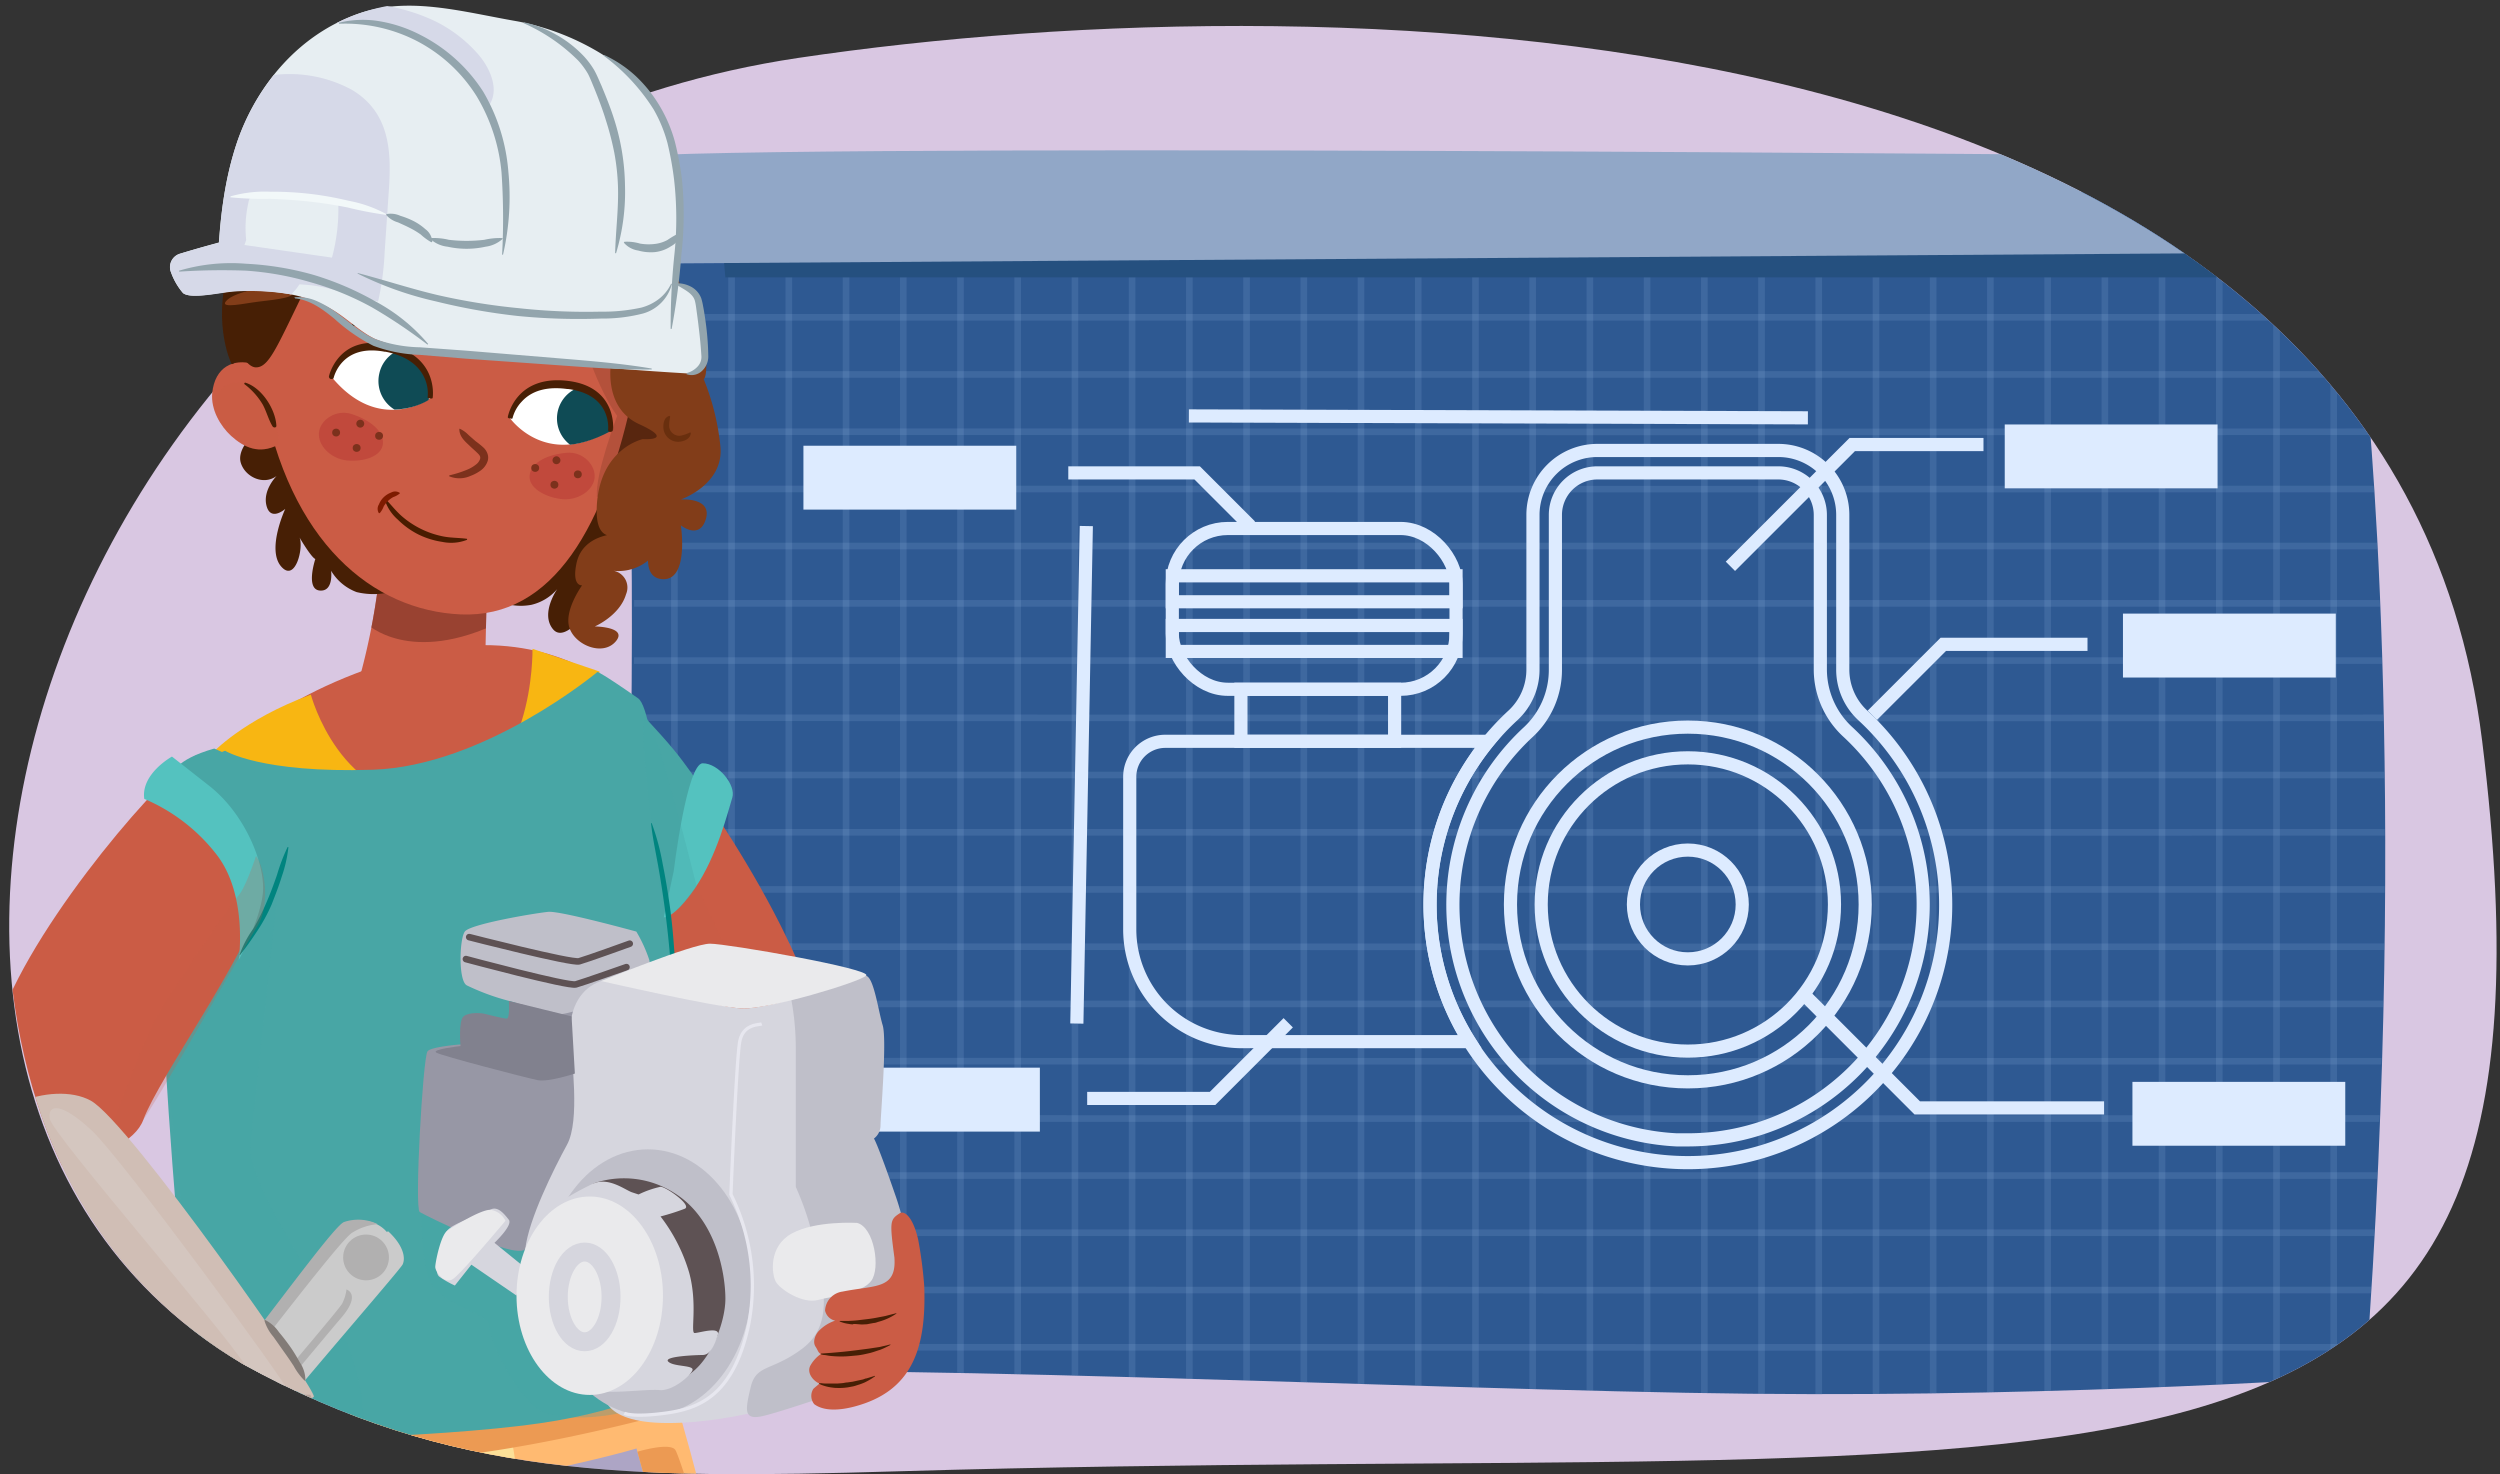 <svg xmlns="http://www.w3.org/2000/svg" xmlns:xlink="http://www.w3.org/1999/xlink" width="380" height="224.08" viewBox="0 0 380 224.08"><rect x="0" y="0" width="380" height="224.08" fill="#333333" stroke="none"/><defs><clipPath id="a"><path d="M377.29,112.65C363.33-.63,202.73-3.33,121.36,8.8,9.88,25.43-36.52,164,36.93,207.34c31.5,17.35,58.55,17.51,99.14,16.31C323.89,218.09,393.15,241.26,377.29,112.65Z" fill="none"/></clipPath><linearGradient id="b" x1="362.85" y1="15.9" x2="348.93" y2="47.99" gradientUnits="userSpaceOnUse"><stop offset="0" stop-color="#2f5b95"/><stop offset="1" stop-color="#3a6caf"/></linearGradient><clipPath id="c"><path d="M342.18,35.52c-5.39-18.46,4.31,1.19-16.27-7.11,0,0-34.27,0-63.34-.41q-3.84-.09-7.82-.14c-66.57-.72-96.27-6.78-162.08-2.06,8.29,45.33.14,183.4.14,183.4,30.94-2.65,123.78,2.12,173.3,2.65s93.4-2.65,93.4-2.65c6.75-90.1,0-151.58,0-151.58-.31-.46-.63-.9-1-1.35l-.84-.35C342,49,342.18,35.52,342.18,35.52Z" fill="none"/></clipPath><clipPath id="d"><path d="M377.29,112.65C363.33-.63,162.65-28.72,81.28-16.59,1.34-4.67-3.69,78.19,1.4,145.33c2.17,28.57,14.75,49.75,35.53,62,31.5,17.35,58.55,17.51,99.14,16.31C323.89,218.09,393.15,241.26,377.29,112.65Z" fill="none"/></clipPath><clipPath id="e"><path d="M57.84,85.9A102.88,102.88,0,0,1,54.67,103c1.06,3.06,3.36,2.93,8.77,3.13,7,.26,10.28-4.18,10.28-4.18l.33-14.74Z" fill="#cb5c45"/></clipPath><clipPath id="f"><path d="M32.26,59.72c.41-3.93,3.19-5.28,6.27-4.39,1.63.47,4,3.87,4.47,6.1.16.79,1.1,5.23-.78,6.2-2.82,1.45-5.1.42-7.09-1.38C33.56,64.82,32,62.26,32.26,59.72Z" fill="none"/></clipPath><clipPath id="g"><path d="M65.16,60.79s-6.86,4.67-15-2.64c0,0,1.63-7.49,9.62-5.42C66.13,54.37,65.16,60.79,65.16,60.79Z" fill="none"/></clipPath><clipPath id="h"><path d="M77.47,64.39s6.16,8.76,17.2,2c0,0,.78-7-7.27-8.1A8.52,8.52,0,0,0,77.47,64.39Z" fill="none"/></clipPath><clipPath id="i"><path d="M78.28,63.25S82,71.35,92.8,65.54c0,0,1.54-5.8-6.51-7S78.28,63.25,78.28,63.25Z" fill="none"/></clipPath></defs><g style="isolation:isolate"><g clip-path="url(#a)"><path d="M377.29,112.65C363.33-.63,202.73-3.33,121.36,8.8,9.88,25.43-36.52,164,36.93,207.34c31.5,17.35,58.55,17.51,99.14,16.31C323.89,218.09,393.15,241.26,377.29,112.65Z" fill="#d9c7e2"/><path d="M339.53,29c1.8.88,18.06,0,18.06,0,19.38,8.31,7-6.42,12,12,0,0-26.39,8-11.63,14.93l.79.35C345.62,37.55,385.82,30.22,339.53,29Z" fill="url(#b)"/><path d="M355,39.9c-5.4-18.46,9-2.09-11.64-10.4,0,0-79-.62-80.89-1.5q-3.84-.09-7.83-.14c-66.67-.72-96.1-7.94-162.32-2.06,8.31,45.33.14,183.4.14,183.4,31-2.65,124,2.12,173.56,2.65s93.53-2.65,93.53-2.65c6.77-90.1,0-151.58,0-151.58-.3-.46-.63-.9-1-1.35l-.83-.35C342,49,355,39.9,355,39.9Z" fill="#2e5992"/><g clip-path="url(#c)"><g opacity="0.15"><line x1="102.51" y1="18.41" x2="102.51" y2="213.07" fill="none" stroke="#9dbeed" stroke-miterlimit="10"/><line x1="111.2" y1="18.52" x2="111.2" y2="213.19" fill="none" stroke="#9dbeed" stroke-miterlimit="10"/><line x1="119.9" y1="18.64" x2="119.9" y2="213.3" fill="none" stroke="#9dbeed" stroke-miterlimit="10"/><line x1="128.6" y1="18.75" x2="128.6" y2="213.42" fill="none" stroke="#9dbeed" stroke-miterlimit="10"/><line x1="137.3" y1="18.86" x2="137.3" y2="213.53" fill="none" stroke="#9dbeed" stroke-miterlimit="10"/><line x1="145.99" y1="18.98" x2="145.99" y2="213.64" fill="none" stroke="#9dbeed" stroke-miterlimit="10"/><line x1="154.69" y1="19.09" x2="154.69" y2="213.76" fill="none" stroke="#9dbeed" stroke-miterlimit="10"/><line x1="163.39" y1="19.21" x2="163.39" y2="213.87" fill="none" stroke="#9dbeed" stroke-miterlimit="10"/><line x1="172.08" y1="19.32" x2="172.08" y2="213.99" fill="none" stroke="#9dbeed" stroke-miterlimit="10"/><line x1="180.78" y1="19.44" x2="180.78" y2="214.1" fill="none" stroke="#9dbeed" stroke-miterlimit="10"/><line x1="189.48" y1="19.55" x2="189.48" y2="214.21" fill="none" stroke="#9dbeed" stroke-miterlimit="10"/><line x1="198.18" y1="19.66" x2="198.18" y2="214.33" fill="none" stroke="#9dbeed" stroke-miterlimit="10"/><line x1="206.87" y1="19.78" x2="206.87" y2="214.44" fill="none" stroke="#9dbeed" stroke-miterlimit="10"/><line x1="215.57" y1="19.89" x2="215.57" y2="214.56" fill="none" stroke="#9dbeed" stroke-miterlimit="10"/><line x1="224.27" y1="20.01" x2="224.27" y2="214.67" fill="none" stroke="#9dbeed" stroke-miterlimit="10"/><line x1="232.96" y1="20.12" x2="232.96" y2="214.79" fill="none" stroke="#9dbeed" stroke-miterlimit="10"/><line x1="241.66" y1="20.24" x2="241.66" y2="214.9" fill="none" stroke="#9dbeed" stroke-miterlimit="10"/><line x1="250.36" y1="20.35" x2="250.36" y2="215.01" fill="none" stroke="#9dbeed" stroke-miterlimit="10"/><line x1="259.06" y1="20.46" x2="259.06" y2="215.13" fill="none" stroke="#9dbeed" stroke-miterlimit="10"/><line x1="267.75" y1="20.58" x2="267.75" y2="215.24" fill="none" stroke="#9dbeed" stroke-miterlimit="10"/><line x1="276.45" y1="20.69" x2="276.45" y2="215.36" fill="none" stroke="#9dbeed" stroke-miterlimit="10"/><line x1="285.15" y1="20.81" x2="285.15" y2="215.47" fill="none" stroke="#9dbeed" stroke-miterlimit="10"/><line x1="293.84" y1="20.92" x2="293.84" y2="215.59" fill="none" stroke="#9dbeed" stroke-miterlimit="10"/><line x1="302.54" y1="21.04" x2="302.54" y2="215.7" fill="none" stroke="#9dbeed" stroke-miterlimit="10"/><line x1="311.24" y1="21.15" x2="311.24" y2="215.81" fill="none" stroke="#9dbeed" stroke-miterlimit="10"/><line x1="319.94" y1="21.26" x2="319.94" y2="215.93" fill="none" stroke="#9dbeed" stroke-miterlimit="10"/><line x1="328.63" y1="21.38" x2="328.63" y2="216.04" fill="none" stroke="#9dbeed" stroke-miterlimit="10"/><line x1="337.33" y1="21.49" x2="337.33" y2="216.16" fill="none" stroke="#9dbeed" stroke-miterlimit="10"/><line x1="346.03" y1="21.61" x2="346.03" y2="216.27" fill="none" stroke="#9dbeed" stroke-miterlimit="10"/><line x1="354.72" y1="21.72" x2="354.72" y2="216.39" fill="none" stroke="#9dbeed" stroke-miterlimit="10"/><line x1="363.42" y1="21.83" x2="363.42" y2="216.5" fill="none" stroke="#9dbeed" stroke-miterlimit="10"/><line x1="372.12" y1="21.95" x2="372.12" y2="216.61" fill="none" stroke="#9dbeed" stroke-miterlimit="10"/></g><g opacity="0.15"><path d="M421.52,22.13q-161.8.07-323.44,0" fill="none" stroke="#9dbeed" stroke-miterlimit="10"/><path d="M421.57,30.83c-107.92,0-215.57,0-323.49,0" fill="none" stroke="#9dbeed" stroke-miterlimit="10"/><path d="M421.49,39.53c-108.22,0-216.07,0-324.23,0" fill="none" stroke="#9dbeed" stroke-miterlimit="10"/><path d="M421.56,48.23c-108.29,0-216.14,0-324.3,0" fill="none" stroke="#9dbeed" stroke-miterlimit="10"/><path d="M421.48,56.92c-108.21,0-216.06,0-324.34,0" fill="none" stroke="#9dbeed" stroke-miterlimit="10"/><path d="M421.55,65.62q-162.72.06-325.22,0" fill="none" stroke="#9dbeed" stroke-miterlimit="10"/><path d="M421.48,74.32q-162.61.06-325.16,0" fill="none" stroke="#9dbeed" stroke-miterlimit="10"/><path d="M421.55,83c-108.86,0-217.29,0-326,0" fill="none" stroke="#9dbeed" stroke-miterlimit="10"/><path d="M421.48,91.71c-108.79,0-217.22,0-326,0" fill="none" stroke="#9dbeed" stroke-miterlimit="10"/><path d="M421.55,100.41c-108.86,0-217.29,0-326.09,0" fill="none" stroke="#9dbeed" stroke-miterlimit="10"/><path d="M421.48,109.1c-108.79.05-217.22.05-326.07,0" fill="none" stroke="#9dbeed" stroke-miterlimit="10"/><path d="M421.54,117.8c-108.85,0-217.28,0-326,0" fill="none" stroke="#9dbeed" stroke-miterlimit="10"/><path d="M421.61,126.5q-163.1.06-326.12,0" fill="none" stroke="#9dbeed" stroke-miterlimit="10"/><path d="M421.54,135.2c-108.85,0-217.28,0-326,0" fill="none" stroke="#9dbeed" stroke-miterlimit="10"/><path d="M421.6,143.89q-163.08.08-326.16,0" fill="none" stroke="#9dbeed" stroke-miterlimit="10"/><path d="M421.54,152.59c-108.85,0-217.28,0-326.1,0" fill="none" stroke="#9dbeed" stroke-miterlimit="10"/><path d="M421.6,161.29q-163.08.06-326.08,0" fill="none" stroke="#9dbeed" stroke-miterlimit="10"/><path d="M421.53,170c-108.84.05-217.27.05-326,0" fill="none" stroke="#9dbeed" stroke-miterlimit="10"/><path d="M421.59,178.68c-108.9,0-217.33,0-326.13,0" fill="none" stroke="#9dbeed" stroke-miterlimit="10"/><path d="M421.52,187.38c-108.83,0-217.26,0-326,0" fill="none" stroke="#9dbeed" stroke-miterlimit="10"/><path d="M421.58,196.07c-109.09.05-217.9.05-327,0" fill="none" stroke="#9dbeed" stroke-miterlimit="10"/><path d="M421.52,204.77q-163.54.07-327,0" fill="none" stroke="#9dbeed" stroke-miterlimit="10"/><path d="M421.58,213.47q-163.63.06-327,0" fill="none" stroke="#9dbeed" stroke-miterlimit="10"/></g></g><path d="M347,30.51c-.77-.29-1.6-.62-2.51-1,0,0-74.12-.62-76.07-1.5H108.68c.63,4.12,1.15,8.88,1.57,14.15H347Z" fill="#25507f"/><path d="M351.43,38.39,87.51,40.13s-3.69-13.42,5.06-16S333,23.67,333,23.67Z" fill="#91a7c7"/><rect x="178.19" y="80.33" width="43.13" height="24.44" rx="8.44" fill="none" stroke="#ddebff" stroke-miterlimit="10" stroke-width="2"/><rect x="178.19" y="87.52" width="43.13" height="3.95" fill="none" stroke="#ddebff" stroke-miterlimit="10" stroke-width="2"/><rect x="178.19" y="95.07" width="43.13" height="3.95" fill="none" stroke="#ddebff" stroke-miterlimit="10" stroke-width="2"/><path d="M217.37,137.48a39,39,0,0,1,8.86-24.8H177.12a5.4,5.4,0,0,0-5.4,5.39v23.19a17.08,17.08,0,0,0,17.08,17.07h34.59A38.93,38.93,0,0,1,217.37,137.48Z" fill="none" stroke="#ddebff" stroke-miterlimit="10" stroke-width="2"/><rect x="188.62" y="104.77" width="23.36" height="7.91" fill="none" stroke="#ddebff" stroke-miterlimit="10" stroke-width="2"/><circle cx="256.55" cy="137.48" r="26.96" fill="none" stroke="#ddebff" stroke-miterlimit="10" stroke-width="2"/><circle cx="256.55" cy="137.48" r="22.29" fill="none" stroke="#ddebff" stroke-miterlimit="10" stroke-width="2"/><circle cx="256.55" cy="137.48" r="8.27" fill="none" stroke="#ddebff" stroke-miterlimit="10" stroke-width="2"/><path d="M280.1,101.7V78.26a9.79,9.79,0,0,0-9.8-9.79H242.81a9.79,9.79,0,0,0-9.8,9.79V101.7a9.48,9.48,0,0,1-3,7,39.19,39.19,0,1,0,53.09,0A9.48,9.48,0,0,1,280.1,101.7Z" fill="none" stroke="#ddebff" stroke-miterlimit="10" stroke-width="2"/><path d="M256.55,173.26c-.56,0-1.12,0-1.69,0a35.78,35.78,0,0,1-22.54-62,12.9,12.9,0,0,0,4.1-9.47V78.26a6.39,6.39,0,0,1,6.39-6.38H270.3a6.39,6.39,0,0,1,6.39,6.38V101.7a12.94,12.94,0,0,0,4.1,9.48,35.77,35.77,0,0,1-24.23,62.08Z" fill="none" stroke="#ddebff" stroke-miterlimit="10" stroke-width="2"/><polyline points="284.59 108.73 295.38 97.94 317.3 97.94" fill="none" stroke="#ddebff" stroke-miterlimit="10" stroke-width="2"/><polyline points="273.81 150.78 291.42 168.4 319.82 168.4" fill="none" stroke="#ddebff" stroke-miterlimit="10" stroke-width="2"/><polyline points="190.06 79.97 181.97 71.88 162.38 71.88" fill="none" stroke="#ddebff" stroke-miterlimit="10" stroke-width="2"/><polyline points="195.81 155.46 184.31 166.96 165.25 166.96" fill="none" stroke="#ddebff" stroke-miterlimit="10" stroke-width="2"/><polyline points="263.02 86.08 281.54 67.57 301.49 67.57" fill="none" stroke="#ddebff" stroke-miterlimit="10" stroke-width="2"/><rect x="304.72" y="64.52" width="32.35" height="9.71" fill="#ddebff"/><rect x="322.69" y="93.27" width="32.35" height="9.71" fill="#ddebff"/><rect x="324.13" y="164.44" width="32.35" height="9.71" fill="#ddebff"/><rect x="122.12" y="67.75" width="32.35" height="9.71" fill="#ddebff"/><rect x="125.71" y="162.29" width="32.35" height="9.71" fill="#ddebff"/><line x1="274.8" y1="63.51" x2="180.71" y2="63.22" fill="none" stroke="#ddebff" stroke-miterlimit="10" stroke-width="2"/><line x1="165.12" y1="79.96" x2="163.68" y2="155.58" fill="none" stroke="#ddebff" stroke-miterlimit="10" stroke-width="2"/></g><g clip-path="url(#d)"><path d="M104.54,238.71s-3,2.64-5.27,1.88-4.13-14.29-6.39-14.29-17.68,4.89-25.57,4.89a136.61,136.61,0,0,1-17.55-1.5s2.88,21.43-.88,21.81-13.92.75-17.3.38-4.14-.76-5.27-.76-1.88-17.67,3-19.93,30.09-5.64,30.09-5.64l38.73-8.27Z" fill="#2f4870" opacity="0.26" style="mix-blend-mode:multiply"/><path d="M99.4,110.85s18,22.06,25.07,43.62S123,183.56,119,183.06,95.39,155,93.88,147.45,99.4,110.85,99.4,110.85Z" fill="#cb5c45"/><path d="M105.89,134.74s15.07,29.51,13.57,40.79-6.77,9.53-6.77,9.53l-10.28-23.32-1.51-22.31,5-4.69" fill="#cb5c45" opacity="0.22" style="mix-blend-mode:multiply"/><path d="M94.89,210.13c-.51,1.51,3.51,9.53,2,10s-28.58,8-46.63,6.52-20.06-4-20.06-4l.65-5.21Z" fill="#ffba71"/><path d="M53.77,225.18s.5,22.06-1.51,22.56-14.79.5-20.3.25-5.27-3-5.27-6,.5-19.8.5-19.8Z" fill="#ffba71"/><path d="M101.4,208.38s7.27,24.07,6.77,27.33-6,4-6,4l-8-28.84Z" fill="#ffba71"/><path d="M62.29,218.16s0,7.27,1,8,15.3.25,15.3-1.76a56.91,56.91,0,0,0-1.25-7.52l-15.05,1.26" fill="#fce098"/><path d="M101.65,211.14l1.51,3.25s-22.82,6.52-40.87,7.53a154.41,154.41,0,0,1-18.55,0L47,217.65l54.65-6.51" fill="#ec9a53"/><path d="M96.89,220.66s5-1.5,5.77-.25,5.76,17.3,4.76,17.8a47.71,47.71,0,0,1-5.26,1.51Z" fill="#ec9a53"/><path d="M90.69,102.73S80.26,95,63.24,99.43s-32.39,13.73-34,25.8S32,208.68,32,208.68L100,196.6s-2.74-81.8-3.84-85.09S90.69,102.73,90.69,102.73Z" fill="#cb5c45"/><path d="M47.25,105.58s4.46,16.91,19.28,15.81S80.94,98.62,80.94,98.62l10.18,3.45L89,169.7l-44.46,4.39-12.08-.55-.25-59S36.82,109.43,47.25,105.58Z" fill="#f8b612"/><path d="M90.82,102.13S73.67,116.45,56.65,117s-22.44-2.89-22.44-2.89-8.13,2.71-9.78,14.79,4.23,86.36,6.42,88.56,35.68,1.1,51.06-1.1,22.5-7.13,22.5-7.13S102.5,110,97,106.15,90.82,102.13,90.82,102.13Z" fill="#48a6a5"/><path d="M42.37,134.42s-3.73,33-4.27,39.68,12.52,23.71,15.19,31.43,1.86,13.32,1.86,13.32-22.32,1.19-23.28-.21-6-51.73-6-51.73a25.05,25.05,0,0,1-.27-5.33c.27-1.86,13.59-22.37,13.59-22.37" fill="#48a6a5" opacity="0.29" style="mix-blend-mode:multiply"/><path d="M20.87,237.25l.11.16a.1.1,0,0,1,0,.14l-7.49,5.84a.1.1,0,0,0,0,.16c.62.55,4.36,3.5,10.51.83,6.75-2.92,4.6-10.73,7.49-15.93S60.71,193.24,61.2,192.2s.07-2.94-2.15-5a.11.11,0,0,0-.15,0h0a.1.1,0,0,1-.16,0c-1.57-1.8-4.21-1.9-5.14-1.31s-25.68,32.42-30.47,35.94c-2.11,1.56-6.9,2.95-9.55,3.82a.1.1,0,0,0-.05.15l7,11.47a.11.11,0,0,0,.17,0v0A.11.11,0,0,1,20.87,237.25Z" fill="#cbcbcb"/><circle cx="55.64" cy="191.13" r="3.48" fill="#b1b0b0"/><path d="M15,227.83c.44.11,7.45-3.12,10.65-6.07s25.57-33.08,27.89-34.39a8.41,8.41,0,0,1,3.89-1.29,6.78,6.78,0,0,0-5.15-.33c-2.48,1-25.2,34.2-31.26,36.93a81.63,81.63,0,0,1-7.73,3.14Z" fill="#b1b0b0"/><path d="M52.66,196s2.33.68-.82,4.34-20.1,24.28-21.49,24.81-2.2-1-2.2-1,1.47.61,3-1.22S51.35,199.35,52,198.16A6.12,6.12,0,0,0,52.66,196Z" fill="#b1b0b0"/><path d="M64.3,178s-1.17,14.54,1.75,17.8,8.28,3.76,8.28,5.77,3.76,9.78,7.27,12.53,18,1.09,18.63-2.84-22.64-36.52-22.64-36.52L64.3,178" fill="#48a6a5" opacity="0.29" style="mix-blend-mode:multiply"/><path d="M92.88,103.83s7.52,7.27,11,12,4.26,6,4,7.77-3,10.79-5.26,12.54l-2.26,1.76-7.52-34.1" fill="#48a6a5"/><path d="M102.4,132.43s2-16.41,4.42-16.41,5.07,3.34,4.49,5.22-2.36,9-5.67,13.75-4.74,4.44-4.74,4.44Z" fill="#54c2bf"/><path d="M105.89,134.74s-6.24-25.4-7.75-25.65,2,24.32,2.51,28.59S105.89,134.74,105.89,134.74Z" fill="#48a6a5" opacity="0.29" style="mix-blend-mode:multiply"/><path d="M30.48,114.74c-2.19-1-21.91,20.8-29.17,37s-6.73,24-3.54,25.87,21.6-.83,24-7.37,16.39-25.83,17.78-33.46S43.4,120.64,30.48,114.74Z" fill="#cb5c45"/><path d="M32.56,113.78s7.91,3.12,9.27,8.15-2.74,17-2.74,17S35.78,123.65,31,120.66l-4.76-3S26.52,115.5,32.56,113.78Z" fill="#48a6a5"/><path d="M21.93,121.43A27.45,27.45,0,0,1,33,130c4.69,6.17,3.29,15.91,3.29,15.91s3.15-5.79,3.65-10-2.52-12.07-8.16-16.48L26.14,115S21.39,117.62,21.93,121.43Z" fill="#54c2bf"/><path d="M43.84,128.77a20.18,20.18,0,0,1-1,4.43c-.44,1.44-1,2.87-1.55,4.28a26,26,0,0,1-2.17,4c-.84,1.28-1.68,2.48-2.63,3.67l-.08,0a15.64,15.64,0,0,1,2.1-4,33,33,0,0,0,2-4c.6-1.36,1.11-2.77,1.6-4.18a28.25,28.25,0,0,1,1.61-4.23Z" fill="#00847f"/><path d="M38.91,130.11s-1.52,4.69-2.65,6S29,146.22,25.09,152.34s-7.22,17.89-9.21,20.33A20.33,20.33,0,0,1,12,176.36s6.28-.94,9.78-6.14,15.19-26,17.3-29.38S40.19,131.72,38.91,130.11Z" fill="#cb5c45" opacity="0.22" style="mix-blend-mode:multiply"/><path d="M18.93,173.39s-1.73-4.06-8-4.59S1.56,170.31.35,172.29-.43,176-2.8,175.48s-3.65-.42-5.79,3.09-1,6.6,4.55,10.29,35.12,27.75,36.53,27.41,4.39-4.24,9.16-4.65l4.76-.4Z" fill="#b7a39a"/><path d="M-2.8,175.48s37.64,36.2,39.17,37.14,10.79.56,11.33-.32-28.06-41.79-33.9-45S-4.18,168.62-2.8,175.48Z" fill="#d0beb5"/><path d="M43.74,211.39c.11-.76-25.16-35.2-29.75-39.51s-6.8-4.15-6.42-1.81,26.76,32.58,29.59,37.31S43.46,213.33,43.74,211.39Z" fill="#d4c6bf"/><path d="M40.31,200.64a5.57,5.57,0,0,1,2.1,1.86c.6.7,1.16,1.44,1.7,2.2s1,1.55,1.46,2.38a4.8,4.8,0,0,1,.85,2.69.08.08,0,0,1-.08.08l-.05,0a9.38,9.38,0,0,1-1.64-2.21c-.49-.75-1-1.5-1.53-2.23l-1.57-2.23a6.7,6.7,0,0,1-1.35-2.43.09.09,0,0,1,.06-.1Z" fill="#827b77"/><path d="M-2.8,175.48s38.89,38.27,40.15,37.83a2.23,2.23,0,0,1,1.88,0s-3.48,1.66-7.38-2.13-39-35-38-35.64S-2.8,175.48-2.8,175.48Z" fill="#a38b82"/><path d="M47.16,212s4.31,9,3.27,14.16-12.56,4.09-17.21,2.54-11.75-5.64-8.13-8.23S32,216,32,216,34.07,211.84,47.16,212Z" fill="#b7a39a"/><path d="M49.2,217s-12.79.53-12.26,2.39,1.6,8.53.8,9.86,10.2,1.86,12.69-3.07S49.2,217,49.2,217Z" fill="#d0beb5"/><path d="M33.08,217.76c-1.22-2.48-2-2.54-3.68-3.68-1.43,1.57-5.65,7.08-6.36,7.6-2.11,1.55-6.9,2.94-9.55,3.81a.11.11,0,0,0-.06.15l7,11.47a.11.11,0,0,0,.18,0h0a.1.1,0,0,1,.17,0l.1.16a.09.09,0,0,1,0,.14l-7.49,5.85a.1.1,0,0,0,0,.16c.62.55,4.36,3.49,10.51.83,6.75-2.93,4.6-10.74,7.49-15.94.62-1.11.25-2.15,2.55-5C33.59,222,34.2,220,33.08,217.76Z" fill="#cbcbcb"/><path d="M27.89,215c-1.82,1.92-5.89,7.07-6.92,7.53a80.9,80.9,0,0,1-7.74,3.14l1.72,2c.44.11,7.45-3.12,10.65-6.06C26,221.3,29.24,216.9,30,216,29.31,215.66,28.51,215.29,27.89,215Z" fill="#b1b0b0"/><path d="M32.35,221.32l-1.25,1.46c-1.58,1.83-3,1.23-3,1.23s.82,1.5,2.2,1a23.2,23.2,0,0,0,3.29-3.35C33.12,221.53,32.72,221.42,32.35,221.32Z" fill="#b1b0b0"/><path d="M26.68,212a6.47,6.47,0,0,0-.82,2.25c0,.82-1.43,1-1.43,2.25s0,2.67,0,2.67l5.3-4.5Z" fill="#a38b82"/><path d="M102.41,150.71c-.39-2.14-.46-4.29-.66-6.43s-.44-4.28-.73-6.41-.62-4.25-1-6.37-.84-4.21-1.06-6.38l.1,0a36,36,0,0,1,1.68,6.26c.43,2.12.78,4.26,1.08,6.4s.5,4.3.65,6.46a35.17,35.17,0,0,1,0,6.49Z" fill="#00847f"/><path d="M78.34,149.79s0,8.53-.67,8.53-12,.33-12.7,1.5-2,23.9-1.17,24.41,14.2,7.18,16,5.68,11.87-18,11.87-18l-1.34-20.73Z" fill="#9797a5"/><path d="M96.72,141.6s-11.53-3.17-13.37-3-11.87,1.84-12.7,3-1,7.58.33,8.19a34.82,34.82,0,0,0,6.36,2.34c2.74.73,6.68,2,8,2s11.36-3.34,11.36-3.34,2.34-3.35,2-4.85A21.72,21.72,0,0,0,96.72,141.6Z" fill="#bfbfc9"/><path d="M131.66,148.29c-.84.17-14.38,5.18-18.89,5s-18.39-5.18-21.39-4.18-4.85,4-4.68,8,1.5,13.2-.51,16.88-5.85,11.37-6.35,15.88S84.19,208,88,209.63l3.85,1.67s-1.17,5,9.69,5,21.9-4.18,21.9-4.18,12.37-12.37,11-19.22-5.18-20.4-5.18-20.4Z" fill="#d6d6de"/><path d="M120.29,152a41,41,0,0,1,.67,7.18v21.23a44.5,44.5,0,0,1,3,9.36c1.34,6,2.67,11.7-2,15.21s-7,2.34-7.85,5.85-1,4.85,1.33,4.51,17-5.38,17.55-5.85c4-3.51,4.52-7.85,5.19-9.36s.83-10-2-18.21-3.34-8.86-3.34-8.86a2.52,2.52,0,0,0,1-2c0-1.34,1-13,.33-15.21s-1.33-7.19-2.5-7.52S120.29,152,120.29,152Z" fill="#bfbfc9"/><ellipse cx="98.49" cy="194.92" rx="15.78" ry="20.22" fill="#bfbfc9"/><path d="M90.21,179.88a14.22,14.22,0,0,1,12.36,1.5c6.36,4,7.69,12.37,7.69,16.05s-2.5,10.53-6.85,12.2S90.21,179.88,90.21,179.88Z" fill="#5e5254"/><path d="M79.68,192.58l-4.52-3.67s2.84-2.68,2.18-3.51-1.68-2.18-2.85-1.51-5.68,2-6.52,3.18-2.34,6.18-1.17,7a14.21,14.21,0,0,0,2.34,1.33l2.51-3.17,6.86,4.7Z" fill="#d6d6de"/><path d="M84.86,182.89a41.25,41.25,0,0,1,5.35-3c2.34-1,4.84,1,5.85,1.34l1,.33a14.85,14.85,0,0,1,3.34-1.17c.84,0,4.85,2.84,3.68,3.34a35.52,35.52,0,0,1-3.68,1.17,26,26,0,0,1,4.35,8.53c1.33,4.85.16,9.19.83,9.19s4-1.09,3.51.34c-.83,2.67-1.67,3-2.34,3s-6,.17-5.18,1,4,.5,3.68,1.33-3,3.18-5,3-7.85.67-9.52,0S84.86,182.89,84.86,182.89Z" fill="#d6d6de"/><ellipse cx="89.64" cy="196.95" rx="11.13" ry="15.08" fill="#eaeaec"/><ellipse cx="88.87" cy="197.13" rx="4.01" ry="6.82" fill="none" stroke="#d6d6de" stroke-miterlimit="10" stroke-width="2.88"/><path d="M94.89,214.81s1.17.67,6.18,0,10.36-2.5,12.7-13.37a31.18,31.18,0,0,0-2.67-19.89s.83-20.56,1.34-23.23,2.84-2.51,3.34-2.68" fill="none" stroke="#e7e7ef" stroke-miterlimit="10" stroke-width="0.5"/><path d="M130.28,185.88s-6.28-.38-9.91,1.6-3.07,6.29-2.42,7.39,4,3.37,6.41,2.72,6.61-1,8.06-2.89S132.89,186.55,130.28,185.88Z" fill="#eaeaec"/><path d="M71.32,142.44s15.54,4,16.71,3.68,7.69-2.68,7.69-2.68" fill="none" stroke="#5e5254" stroke-linecap="round" stroke-miterlimit="10" stroke-width="1"/><path d="M70.82,145.78s15.54,4.18,16.71,3.85S95.22,147,95.22,147" fill="none" stroke="#5e5254" stroke-linecap="round" stroke-miterlimit="10" stroke-width="1"/><path d="M91.38,149.12s13.87-5.68,16.54-5.68,24.74,3.85,23.74,4.85-14.88,5.18-18.89,5S91.38,149.12,91.38,149.12Z" fill="#eaeaec"/><path d="M76.83,185.56s-6.68,8-8,8.86-2.67-1.17-2.67-1.84.83-4.84,1.83-5.51,5-3.18,6.52-3.18A3,3,0,0,1,76.83,185.56Z" fill="#eaeaec"/><path d="M73.83,154.14c-.51-.17-2.51-.34-3.35.33S70,159,70,159s-4.51.5-3.68,1,13.71,3.84,15.38,4.18,5.68-1,5.68-1l-.5-8.69-9.52-2.34s.16,2.68-.34,2.68S73.83,154.14,73.83,154.14Z" fill="#81818e"/><path d="M124.51,210.28c-.8-.33-1.93-1.53-1.35-2.68a5.24,5.24,0,0,1,1.6-1.78c-.43-.26-.43-.58-.78-1.1-.55-.8,0-2,.63-2.57a6.11,6.11,0,0,1,2.33-1.41,2,2,0,0,1-1.53-1.54,3.06,3.06,0,0,1,2.66-2.88c4.94-1,8.23-.29,7.88-5.17-.75-5.57-.66-5.76.82-6.74.59-.39,1.93.29,2.79,4a64.42,64.42,0,0,1,.92,7c.37,9.68-1.9,16.09-10.63,18.39-2.23.59-4.62.73-6.09-.37a2,2,0,0,1-.14-2.31C124,210.74,124.61,210.33,124.51,210.28Z" fill="#cb5c45"/><path d="M127.62,200.86a5.24,5.24,0,0,0,1.36.37,4.26,4.26,0,0,0,.66.08c.24,0-.19,0,.07-.05s1.21.09,1.48.06.55,0,.82-.08l.82-.15c.27,0,.53-.14.78-.2a9,9,0,0,0,1.37-.5,9.11,9.11,0,0,0,1.27-.72l0-.07-1.33.34c-.39.12-.87.19-1.37.29s-1,.19-1.58.26-1.08.13-1.59.19-1,.08-1.38.1c-.82,0-1.36,0-1.36,0Z" fill="#471f05"/><path d="M124.76,205.86a4.53,4.53,0,0,0,.46.1c.29,0,.71.13,1.21.16a15.09,15.09,0,0,0,1.71.06c.62,0,1.29-.08,2-.14s1.33-.21,1.95-.35,1.18-.37,1.67-.51a11.58,11.58,0,0,0,1.15-.52l.43-.23,0-.08-1.62.39L132,205l-1.93.25c-2.63.34-5.28.49-5.28.49Z" fill="#471f05"/><path d="M124.5,210.32a2.46,2.46,0,0,0,.35.18,6.56,6.56,0,0,0,1,.3,5.67,5.67,0,0,0,.66.11,4.35,4.35,0,0,0,.74.06,8.89,8.89,0,0,0,1.61-.09l.81-.15c.27-.06.52-.15.77-.23a6.55,6.55,0,0,0,.71-.25,4.46,4.46,0,0,0,.62-.29,9.46,9.46,0,0,0,1.23-.76l0-.08-1.3.4c-.19,0-.4.14-.63.18l-.71.15-.76.17-.79.11c-.26,0-.52.09-.79.11l-.76.06c-.5,0-1,0-1.37,0s-.73,0-1-.05l-.36,0Z" fill="#471f05"/><path d="M57.84,85.9A102.88,102.88,0,0,1,54.67,103c1.06,3.06,3.36,2.93,8.77,3.13,7,.26,10.28-4.18,10.28-4.18l.33-14.74Z" fill="#cb5c45"/><g clip-path="url(#e)"><path d="M77.64,90.3,58.41,83.69,55.74,94.81s6.58,6.49,20.41-.33Z" fill="#803627" opacity="0.67"/></g><path d="M87.54,39s4.79,24.39,4.14,29.62-6.76,17.65-9.81,19.61a32,32,0,0,1-6.31,3.05,8.55,8.55,0,0,0,5.22.65,7.4,7.4,0,0,0,3.93-2.4s-2.62,3.71-.66,6.1,5.88-3.7,5.88-3.7l1.31-6.53,8.35-5.56,6.25-18.62L94.73,39.63Z" fill="#471f05"/><path d="M35.26,47.69s.43,13.72,2,15.9l1.52,2.18s-2.83,2.4-2.18,4.57,3.49,3.49,5.45,2c0,0-2.18,2.17-1.53,4.57s2.84.44,2.84.44-2.84,6.1-.66,8.71,3.49-2.83,2.83-4.36c0,0,1.75,3,2.4,3.27,0,0-1.52,4.57.65,4.79s1.75-3,1.75-3A7.62,7.62,0,0,0,54.21,90a10.87,10.87,0,0,0,5.88-.22S36.13,52.48,35.26,47.69Z" fill="#471f05"/><path d="M96.36,59.23C92.08,80,84.11,94,70,93.39c-13.24-.6-26.07-10.8-30.15-33.68C36.17,39.25,48.37,25.2,67.3,24.63,82.91,24.15,101.09,36.22,96.36,59.23Z" fill="#cb5c45"/><path d="M80.91,52.23a.55.55,0,0,1-.18-.24.67.67,0,0,1,.47-.66l.12,0c3.25-1.07,6.09-.74,8.45,1,.18.13.36.28.54.43a.65.65,0,0,1,.17.8.48.48,0,0,1-.66.16,11.19,11.19,0,0,0-8.48-1.34.42.42,0,0,1-.34,0Z" fill="#471f05"/><path d="M53.5,49.49A4.1,4.1,0,0,1,55,47a11.18,11.18,0,0,1,1.06-1,6.92,6.92,0,0,1,1.29-.92A5.07,5.07,0,0,1,59,44.62a8,8,0,0,1,1.56.05A7,7,0,0,1,62,45a3.1,3.1,0,0,1,1.24.82V46a3.64,3.64,0,0,1-1.5.21c-.45,0-.88-.09-1.32-.1a8.28,8.28,0,0,0-1.24.07,3.52,3.52,0,0,0-1.07.32,7.19,7.19,0,0,0-1,.68l-1,.84a5.72,5.72,0,0,1-2.35,1.57Z" fill="#471f05"/><path d="M69.91,65.18a4.41,4.41,0,0,1,1.26.89c.35.33.73.64,1.13,1a12.16,12.16,0,0,1,1.23,1,2.36,2.36,0,0,1,.55.84A1.83,1.83,0,0,1,74.15,70,2.89,2.89,0,0,1,73,71.56a6.43,6.43,0,0,1-1.49.78,4.09,4.09,0,0,1-3.22.06.08.08,0,0,1,0-.11.15.15,0,0,1,.06-.05h0a16.45,16.45,0,0,0,2.78-.9,5.36,5.36,0,0,0,1.19-.71,1.78,1.78,0,0,0,.66-.89c.06-.28,0-.47-.34-.81s-.69-.64-1.08-1c-.72-.72-1.72-1.43-1.74-2.68a.11.11,0,0,1,.09-.1Z" fill="#7c311c"/><path d="M48.48,65.76c-.19,1.95,1.81,4,4.28,4.23s5.25-.57,5.44-2.52-2-3.65-4.76-4.54C51.07,62.17,48.66,63.82,48.48,65.76Z" fill="#af232b" opacity="0.33"/><circle cx="57.62" cy="66.25" r="0.6" fill="#7c311c"/><circle cx="54.21" cy="68.09" r="0.6" fill="#7c311c"/><circle cx="51.09" cy="65.75" r="0.6" fill="#7c311c"/><path d="M55.36,64.39a.6.6,0,0,1-.59.61.61.61,0,0,1-.61-.6.6.6,0,0,1,.6-.6A.59.59,0,0,1,55.36,64.39Z" fill="#7c311c"/><path d="M90.37,72.7c-.25,1.94-2.65,3.47-5.12,3.15s-5-1.72-4.74-3.66,2.75-3.12,5.66-3.37C88.65,68.62,90.62,70.75,90.37,72.7Z" fill="#af232b" opacity="0.33"/><circle cx="81.35" cy="71.13" r="0.6" fill="#7c311c"/><circle cx="84.27" cy="73.68" r="0.6" fill="#7c311c"/><circle cx="87.83" cy="72.1" r="0.6" fill="#7c311c"/><path d="M84,69.82a.59.59,0,0,0,.44.72.61.61,0,0,0,.73-.44.62.62,0,0,0-.45-.73A.61.61,0,0,0,84,69.82Z" fill="#7c311c"/><g clip-path="url(#f)"><path d="M32.26,59.72c.41-3.93,3.19-5.28,6.27-4.39,1.63.47,4,3.87,4.47,6.1.16.79,1.1,5.23-.78,6.2-2.82,1.45-5.1.42-7.09-1.38C33.56,64.82,32,62.26,32.26,59.72Z" fill="#cb5c45"/><path d="M34.09,58.72c-1.92,1.31-2.18,5.32.13,8.36C36.4,70,38.85,72,40.76,70.67s2.07-5,.4-8.35C38.94,58,36,57.4,34.09,58.72Z" fill="#cb5c45" opacity="0.2" style="mix-blend-mode:multiply"/><path d="M37.31,58.17c2.51.78,4.58,4.07,4.7,6.55,0,.33-.45.32-.59.07-.61-1-.9-2.22-1.48-3.29a10.7,10.7,0,0,0-2.76-3.09A.14.14,0,0,1,37.31,58.17Z" fill="#471f05"/></g><path d="M71,82.05a6.6,6.6,0,0,1-3.76.32,12.32,12.32,0,0,1-3.64-1.13A12.1,12.1,0,0,1,60.49,79a6.72,6.72,0,0,1-2.05-3.16l.1-.06c.88.91,1.59,1.84,2.49,2.64a13.62,13.62,0,0,0,6.35,3.12c1.18.23,2.35.19,3.61.36Z" fill="#491c00"/><path d="M57.59,78a1.24,1.24,0,0,1,0-1.32,3.18,3.18,0,0,1,.74-1.11,3.39,3.39,0,0,1,1.13-.71,1.26,1.26,0,0,1,1.31.06V75a3.07,3.07,0,0,1-1,.56,3.91,3.91,0,0,0-.83.62,3.58,3.58,0,0,0-.63.82,3.15,3.15,0,0,1-.59,1Z" fill="#7e1b00"/><path d="M65.39,60.53s-7.68,5.63-15-3.25c0,0,1.31-6.08,8.42-4.75A7.57,7.57,0,0,1,65.39,60.53Z" fill="#fff"/><g clip-path="url(#g)"><path d="M57.66,56.75a5.07,5.07,0,1,0,5.89-3.81A5,5,0,0,0,57.66,56.75Z" fill="#0f4b55"/></g><path d="M65.37,60.57h0c.2,0,.37.06.4-.12s.88-6.48-6.93-8.1C51.44,50.82,50,57.14,50,57.2a.38.38,0,0,0,.29.41c.21,0,.38,0,.42-.15s1.21-5.23,7.74-4l.14,0c3,.59,5,1.92,5.93,4A5.56,5.56,0,0,1,65,60.38C65,60.55,65.17,60.54,65.37,60.57Z" fill="#471f05"/><path d="M77.52,63.56S83,71.35,92.81,65.3c0,0,.7-6.19-6.46-7.2A7.58,7.58,0,0,0,77.52,63.56Z" fill="#fff"/><g clip-path="url(#h)"><g clip-path="url(#i)"><path d="M94.64,64.06a5,5,0,1,1-4.29-5.41A4.91,4.91,0,0,1,94.64,64.06Z" fill="#0f4b55"/></g></g><path d="M77.53,63.6h0c-.2,0-.37-.06-.34-.24s1.25-6.43,9.17-5.46c7.5.93,6.83,7.37,6.83,7.44a.37.37,0,0,1-.41.3c-.2,0-.37-.1-.35-.28S93,60,86.36,59.13h-.15c-3-.41-5.36.21-6.91,1.92a5.68,5.68,0,0,0-1.39,2.49C77.88,63.7,77.73,63.64,77.53,63.6Z" fill="#471f05"/><path d="M51.38,28.74a60.47,60.47,0,0,1-5.23,15.68c-4.14,8.5-5.3,11.44-7.26,11.42s-5-5.66-2.76-13.6C39,32.22,48.76,25,48.76,25Z" fill="#471f05"/><path d="M52.17,28.63S48.49,40.79,41.44,49c-6.57,7.69-6.28,6.24-6.28,6.24s-3.39-6.94.31-16.52S48.76,25,48.76,25Z" fill="#471f05"/><path d="M47.37,31.35s-6.67.93-8.48,2.46,1,1,3.45.6,6.84-.58,6.64-1.72S47.37,31.35,47.37,31.35Z" fill="#823d19"/><path d="M45.1,37.23S37.89,38,36,39.64s1.26,1.25,3.81.84,7.23-.61,7-1.83S45.1,37.23,45.1,37.23Z" fill="#823d19"/><path d="M43.1,43.11s-6.71.93-8.42,2.36,1.4.87,3.68.51,6.45-.54,6.26-1.61S43.1,43.11,43.1,43.11Z" fill="#823d19"/><path d="M51.38,28.74s3.55,6,7.11,7.26,8.1-.65,8.1-.65.17,2.59,2.11,3.08,2.43-.17,2.43-.17,1.46,8.59,7.78,10.54,9.23,1.78,9.23,1.78,2.76,8.75,5.67,12.63c0,0-3.4,8.91-3.08,12.32L104,70.83,98.67,41.18,73.88,16.07Z" fill="#803627" opacity="0.3" style="mix-blend-mode:multiply"/><path d="M48.76,25a21.75,21.75,0,0,0,9.15,7.85c6,2.61,14.13-3.71,14.13-3.71s-5.7,3.27-2.85,5.56S73,32.44,73,32.44s-3.8,9.8,5.07,15.36,12.35-.33,12.35-.33-.32,5.23,2.53,7.19h0s-1.52,7.19,4.18,9.8.57,2.29.57,2.29-6.67,1.42-7,10.46c-.2,5.88,3.48,3.92,3.48,3.92s-5.58-.17-6.56,4.52c-.73,3.54.86,3.32.86,3.32s-2.85,3.92-1.9,6.54,5.07,4.24,7,2-3.17-2.29-3.17-2.29,3.8-1.64,4.75-4.9a2.59,2.59,0,0,0-2.22-3.6,7.14,7.14,0,0,0,5.7-1.63,3.92,3.92,0,0,0,1-5.23s-3.16,7.84,1,8.17,2.85-8.17,2.85-8.17,2.86,2.29,3.81-1-3.81-2.94-3.81-2.94,6.66-2.29,6-8.17a37,37,0,0,0-2.53-10.13s.79-.23.16-5.78-1.43-5.66-1.43-5.66-1.2,2.77-2.47-3.44.57-10.28-3.23-10.61c0,0,3.48-6.2-1.9-9.8S89.14,21,89.14,21s1.59-3.92,2.85-3.92,4.75,2.94,5.07,1-2.53-6.21-7-4.24-4.43,4.24-4.43,4.24-.32-5.23-8.87-6.21S50.35,18.5,48.76,25Z" fill="#823d19"/><g opacity="0.43" style="mix-blend-mode:multiply"><path d="M90.37,44.91a6.85,6.85,0,0,0,.94,5.24,10.09,10.09,0,0,0,3.84,3.78c1.52.78,3.64.53,4.45-1a4.73,4.73,0,0,0,.48-2.56c0-.91-.14-1.85-.22-2.82l.12,0a8.56,8.56,0,0,1,.85,2.81,5.21,5.21,0,0,1-.46,3,3.6,3.6,0,0,1-2.54,1.88,5,5,0,0,1-3.1-.41A8.34,8.34,0,0,1,92.31,53a12.23,12.23,0,0,1-1.77-2.39,8.33,8.33,0,0,1-1-2.85,4.86,4.86,0,0,1,.08-1.52,3.77,3.77,0,0,1,.63-1.36Z" fill="#491c00"/></g><g opacity="0.43" style="mix-blend-mode:multiply"><path d="M60.86,24.88a5.49,5.49,0,0,1,3,1.12c.88.61,1.65,1.33,2.49,1.92A9.21,9.21,0,0,0,72,29.7,5.48,5.48,0,0,0,74.75,29a3.31,3.31,0,0,0,1.53-2.21,3.76,3.76,0,0,0-3-4.24v-.12a3.53,3.53,0,0,1,3,1.24,4,4,0,0,1,.88,3.27,4.14,4.14,0,0,1-1.89,2.86,6.31,6.31,0,0,1-3.24.89,9.73,9.73,0,0,1-6.15-2.06c-1.73-1.31-3.08-2.83-5-3.62Z" fill="#491c00"/></g><g opacity="0.43" style="mix-blend-mode:multiply"><path d="M81.92,37.43c.58.24.78.65,1.13,1a4.39,4.39,0,0,0,1,.85,1.08,1.08,0,0,0,1,.15,1.1,1.1,0,0,0,.39-.32,1.08,1.08,0,0,0,.3-.54l.1,0a.76.76,0,0,1,.28.92,1.47,1.47,0,0,1-.64.75,1.89,1.89,0,0,1-1.9,0A4.21,4.21,0,0,1,82.37,39a1.93,1.93,0,0,1-.56-1.51Z" fill="#491c00"/></g><g opacity="0.43" style="mix-blend-mode:multiply"><path d="M101.87,63.33a7.09,7.09,0,0,0-.16,1.46,1.55,1.55,0,0,0,1.79,1.43,6.31,6.31,0,0,0,1.39-.49l.11.06c0,.73-.72,1.16-1.35,1.29a2.25,2.25,0,0,1-2.82-2.24,2.47,2.47,0,0,1,.19-1,1.1,1.1,0,0,1,.76-.63Z" fill="#491c00"/></g><path d="M36.94,219.41s1.67,4.21,1.5,6.72-.7,3.14-.7,3.14l-2-.3s1.68-3.51,1-5.18-1.51-2.35-1.18-3.35A1.53,1.53,0,0,1,36.94,219.41Z" fill="#a38b82"/><path d="M29.38,214.65a7.55,7.55,0,0,1,3.28,10.92" fill="none" stroke="#706e6d" stroke-miterlimit="10" stroke-width="0.5"/><path d="M36.17,21.23C39.11,13,45.32,5.29,54.51,2.07c7.67-2.68,15.87-.25,24.12,1.17A38,38,0,0,1,91.8,8.42a21.92,21.92,0,0,1,10.47,14.23,47.83,47.83,0,0,1,.78,16L102,50c-.14,1.57-.36,3.29-1.66,4.36s-3.7,1.15-5.71,1c-13.36-.72-21.67-7.53-35-9.18-3.32-.41-8.55-2.36-11.86-2.83-2.7-.38-6.42-.16-8.94-1.18-3.76-1.54-5.85,1.29-5.76-1.67C33.34,34,34,27.45,36.17,21.23Z" fill="#e7eef2"/><path d="M74,16.44c2.07-2.29.75-5.78-1.31-8.18a21,21,0,0,0-6.47-5A27.81,27.81,0,0,0,58.85.92a30.46,30.46,0,0,0-4.34,1.15,26.53,26.53,0,0,0-3.36,1.44A25.34,25.34,0,0,1,64.36,6.35,21.16,21.16,0,0,1,74,16.44Z" fill="#d6d9e8"/><path d="M51.07,47.41c2,1.29,3.71,3,5.86,4.07a22.39,22.39,0,0,0,7.51,1.74c12.39,1.35,27.21,2.79,40,3.54a2.57,2.57,0,0,0,2.75-2.59,60,60,0,0,0-1-8.56c-.49-1.8-2.73-2.44-4.62-2.77-18-3.17-36.16-5.15-54.13-8.38-3.7-.67-15.15,2.6-20,4.08A2.15,2.15,0,0,0,26,41.41a9.94,9.94,0,0,0,1.81,3.14c1.27,1,6-.21,7.81-.3C40.93,44,46.54,44.49,51.07,47.41Z" fill="#e7eef2"/><path d="M104.42,56.69a3.37,3.37,0,0,0,1.64-1,2.11,2.11,0,0,0,.55-1.61c-.09-1.41-.22-2.84-.4-4.26-.08-.72-.17-1.43-.27-2.14s-.18-1.48-.33-2c-.33-1.13-1.67-1.7-2.92-2.48l0-.14a4.5,4.5,0,0,1,2.23.46,3.33,3.33,0,0,1,1.67,1.82,8.79,8.79,0,0,1,.27,1.14c.07.36.14.72.19,1.08.12.72.22,1.44.31,2.16a42.57,42.57,0,0,1,.3,4.38,3,3,0,0,1-1,2.32,2.29,2.29,0,0,1-2.31.46Z" fill="#93a5ad"/><path d="M44.75,45.19a6.94,6.94,0,0,1,3.55.64,15.25,15.25,0,0,1,3.08,1.87c1.91,1.41,3.64,3,5.73,3.86a21.25,21.25,0,0,0,6.75,1.23l7,.51L85,54.47c4.7.39,9.39.76,14.06,1.55v.14c-4.73.06-9.43-.3-14.13-.64l-14.1-1-7-.58a22.19,22.19,0,0,1-7.08-1.38,26.49,26.49,0,0,1-5.9-4.09c-1.8-1.46-3.68-2.88-6-3.11Z" fill="#93a5ad"/><path d="M59.11,28.85c.37-5.51.29-11.69-5.63-15.2A19.89,19.89,0,0,0,41.62,11.4a34.21,34.21,0,0,0-5.45,9.83C34,27.45,33.34,34,33.12,40.58c-.09,3,2,.13,5.76,1.67,2.52,1,6.24.8,8.94,1.18s6.5,1.69,9.65,2.41a43,43,0,0,0,1-7.56Z" fill="#d6d9e8"/><path d="M44.63,35.93a6,6,0,0,0-1.71-1.13,140.33,140.33,0,0,0-15.51,3.75A2.11,2.11,0,0,0,26,41.41a10,10,0,0,0,1.86,3.15c1.31,1,6.09-.19,8-.27a37.91,37.91,0,0,1,8.38.46,6.89,6.89,0,0,0,1.2-1.42A5.92,5.92,0,0,0,44.63,35.93Z" fill="#d6d9e8"/><path d="M37.42,36.48a17.26,17.26,0,0,1,.33-5.64,1.91,1.91,0,0,1,.56-1.14,2.18,2.18,0,0,1,1.21-.33A36.34,36.34,0,0,1,51.41,30.6a28.43,28.43,0,0,1-.95,8.56l-13.3-1.92" fill="#e7eef2"/><path d="M58.72,32.55a3.43,3.43,0,0,1,2.12.25,12.28,12.28,0,0,1,2,.79,8.44,8.44,0,0,1,1.8,1.23,2.55,2.55,0,0,1,1.07,1.93l-.13.08a8.47,8.47,0,0,1-1.62-1.18,11.93,11.93,0,0,0-1.66-1c-.59-.31-1.2-.57-1.81-.85a3.69,3.69,0,0,1-1.78-1.12Z" fill="#93a5ad"/><path d="M35.06,29.84a19,19,0,0,1,6-.7,50.82,50.82,0,0,1,6,.32A50.09,50.09,0,0,1,53,30.52a19.3,19.3,0,0,1,5.68,2l0,.14a55.85,55.85,0,0,1-5.87-1.13c-1.94-.38-3.89-.69-5.86-.9S43,30.29,41,30.22a49.9,49.9,0,0,1-6-.23Z" fill="#f2f8f9"/><path d="M51.51,3.46a15.19,15.19,0,0,1,6.37-.2A21.13,21.13,0,0,1,64,5.36a24.46,24.46,0,0,1,9.44,8.56,28.3,28.3,0,0,1,3.83,12.16,39.09,39.09,0,0,1-.81,12.63l-.14,0a102.27,102.27,0,0,0-.09-12.51,27.3,27.3,0,0,0-3.81-11.62,23.54,23.54,0,0,0-8.91-8.27A23.86,23.86,0,0,0,51.54,3.61Z" fill="#93a5ad"/><path d="M79.64,3.39a17.23,17.23,0,0,1,4.88,1.87,17.55,17.55,0,0,1,4.17,3.23,12.24,12.24,0,0,1,1.62,2.15c.46.82.76,1.61,1.12,2.4.66,1.6,1.32,3.21,1.85,4.87A34.56,34.56,0,0,1,95,28.2a32.16,32.16,0,0,1-1.36,10.29l-.14,0c.09-3.47.55-6.85.43-10.24a34.08,34.08,0,0,0-.55-5,43.84,43.84,0,0,0-1.27-4.92c-.49-1.63-1.1-3.22-1.74-4.81-.33-.78-.64-1.61-1-2.3a11.47,11.47,0,0,0-1.47-2A27.29,27.29,0,0,0,79.6,3.53Z" fill="#93a5ad"/><path d="M65.45,36.19a9.53,9.53,0,0,1,2.77.26,22.86,22.86,0,0,0,5.4,0,10.35,10.35,0,0,1,2.77-.26l0,.13A4.78,4.78,0,0,1,73.8,37.5a13.32,13.32,0,0,1-5.76,0,4.65,4.65,0,0,1-2.64-1.18Z" fill="#93a5ad"/><path d="M94.91,36.75a6.78,6.78,0,0,1,2.35.27,7.7,7.7,0,0,0,2.19.07,5.3,5.3,0,0,0,2-.61,14.1,14.1,0,0,1,2-1.15l.12.1a3.15,3.15,0,0,1-1.58,2,5.5,5.5,0,0,1-2.44.89A7.07,7.07,0,0,1,97,38.08a3.54,3.54,0,0,1-2.18-1.2Z" fill="#93a5ad"/><path d="M27.2,41.15a27.69,27.69,0,0,1,10.21-1.06,45.67,45.67,0,0,1,10.18,1.67,45.45,45.45,0,0,1,9.49,4.06,27.44,27.44,0,0,1,8,6.46l-.1.1a79.49,79.49,0,0,0-8.4-5.64,43.42,43.42,0,0,0-9.31-3.82,45.52,45.52,0,0,0-9.9-1.78,98,98,0,0,0-10.13.15Z" fill="#93a5ad"/><path d="M54.38,41.5c4.08,1.07,8,2.37,12.1,3.34a97.58,97.58,0,0,0,12.35,2,94.91,94.91,0,0,0,12.5.53,26.85,26.85,0,0,0,6.13-.61,7.48,7.48,0,0,0,2.66-1.29A6.34,6.34,0,0,0,102,43.14l.14,0a6.32,6.32,0,0,1-4.39,4.51,24.46,24.46,0,0,1-6.37.77,93.92,93.92,0,0,1-12.66-.39,94.4,94.4,0,0,1-12.47-2.22,52.4,52.4,0,0,1-11.9-4.23Z" fill="#93a5ad"/><path d="M91.84,8.36a18.33,18.33,0,0,1,4.8,3.21,20.81,20.81,0,0,1,3.64,4.55,21.78,21.78,0,0,1,2.29,5.37,46.72,46.72,0,0,1,1.08,5.69,53.44,53.44,0,0,1-.08,11.52A103.29,103.29,0,0,1,102.09,50h-.15a103.61,103.61,0,0,1,.58-11.42,52.5,52.5,0,0,0-.06-11.28,49,49,0,0,0-1-5.54,21.25,21.25,0,0,0-2.11-5.13,30.12,30.12,0,0,0-7.61-8.17Z" fill="#93a5ad"/></g></g></svg>